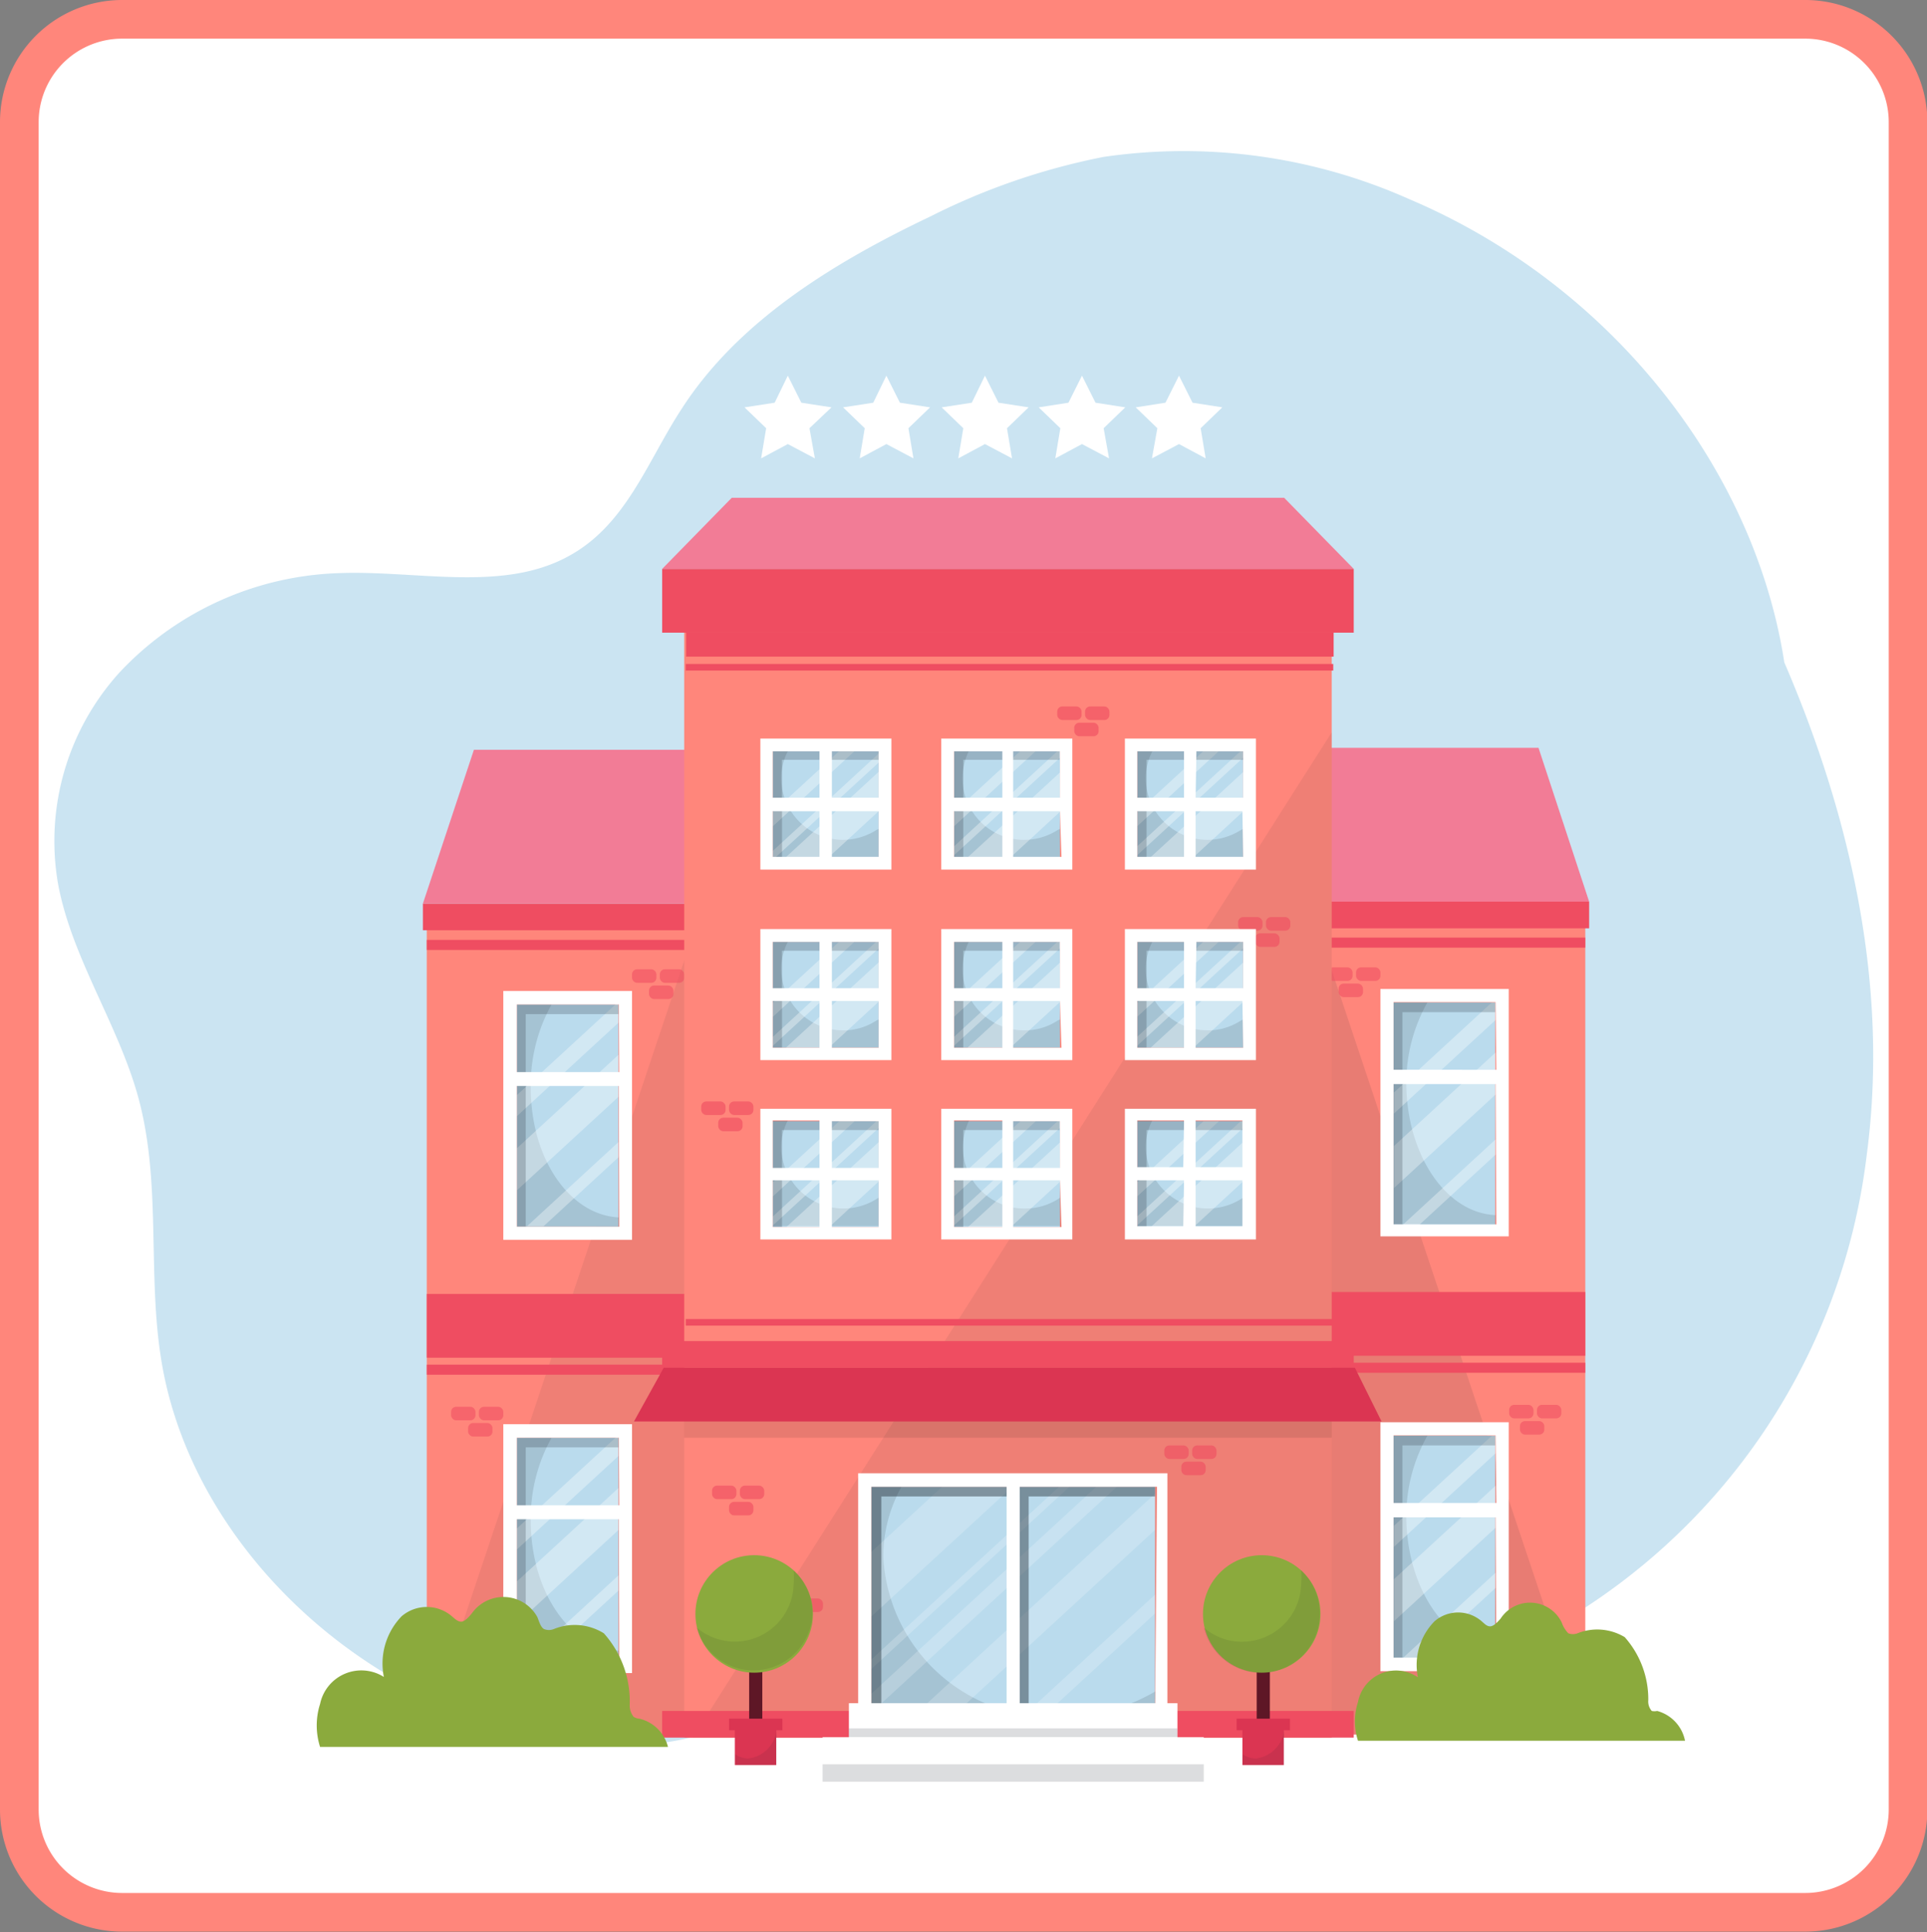 <svg id="Layer_2" data-name="Layer 2" xmlns="http://www.w3.org/2000/svg" xmlns:xlink="http://www.w3.org/1999/xlink" viewBox="0 0 49.85 49.99"><rect x="0" y="0" width="49.85" height="49.99" fill="#808080" stroke="none"/><defs><style>.cls-1{fill:none;}.cls-13,.cls-2,.cls-5{fill:#fff;}.cls-2{stroke:#ff867b;stroke-miterlimit:10;}.cls-3{opacity:0.75;}.cls-4{fill:#badbed;}.cls-6{fill:#ff867b;}.cls-11,.cls-14,.cls-16,.cls-33,.cls-34,.cls-37,.cls-7{fill:#1a2029;}.cls-7{opacity:0.1;}.cls-8{opacity:0.58;}.cls-9{fill:#ef4d61;}.cls-10{fill:#f27c96;}.cls-11{opacity:0.13;}.cls-12{clip-path:url(#clip-path);}.cls-13{opacity:0.35;}.cls-14{opacity:0.21;}.cls-15{clip-path:url(#clip-path-2);}.cls-16{opacity:0.07;}.cls-17{clip-path:url(#clip-path-3);}.cls-18{clip-path:url(#clip-path-4);}.cls-19,.cls-37{opacity:0.09;}.cls-20{fill:#db3552;}.cls-21{opacity:0.63;}.cls-22{clip-path:url(#clip-path-5);}.cls-23{clip-path:url(#clip-path-6);}.cls-24{clip-path:url(#clip-path-7);}.cls-25{clip-path:url(#clip-path-8);}.cls-26{clip-path:url(#clip-path-9);}.cls-27{clip-path:url(#clip-path-10);}.cls-28{clip-path:url(#clip-path-11);}.cls-29{clip-path:url(#clip-path-12);}.cls-30{clip-path:url(#clip-path-13);}.cls-31{opacity:0.57;}.cls-32{clip-path:url(#clip-path-14);}.cls-33{opacity:0.41;}.cls-34{opacity:0.15;}.cls-35{fill:#8baa3d;}.cls-36{fill:#5e1726;}</style><clipPath id="clip-path" transform="translate(-0.07 -0.01)"><rect class="cls-1" x="34.57" y="38.71" width="5.75" height="2.63" transform="translate(77.47 2.59) rotate(90)"/></clipPath><clipPath id="clip-path-2" transform="translate(-0.07 -0.01)"><rect class="cls-1" x="34.57" y="27.5" width="5.75" height="2.63" transform="translate(66.26 -8.62) rotate(90)"/></clipPath><clipPath id="clip-path-3" transform="translate(-0.07 -0.01)"><rect class="cls-1" x="11.88" y="38.77" width="5.75" height="2.63" transform="translate(54.84 25.32) rotate(90)"/></clipPath><clipPath id="clip-path-4" transform="translate(-0.07 -0.01)"><rect class="cls-1" x="11.88" y="27.56" width="5.75" height="2.63" transform="translate(43.63 14.11) rotate(90)"/></clipPath><clipPath id="clip-path-5" transform="translate(-0.07 -0.01)"><rect class="cls-1" x="29.49" y="19.45" width="2.74" height="2.74"/></clipPath><clipPath id="clip-path-6" transform="translate(-0.07 -0.01)"><rect class="cls-1" x="24.75" y="19.45" width="2.74" height="2.74"/></clipPath><clipPath id="clip-path-7" transform="translate(-0.07 -0.01)"><rect class="cls-1" x="20.06" y="19.45" width="2.74" height="2.74"/></clipPath><clipPath id="clip-path-8" transform="translate(-0.07 -0.01)"><rect class="cls-1" x="29.49" y="24.38" width="2.74" height="2.74"/></clipPath><clipPath id="clip-path-9" transform="translate(-0.07 -0.01)"><rect class="cls-1" x="24.75" y="24.38" width="2.74" height="2.74"/></clipPath><clipPath id="clip-path-10" transform="translate(-0.07 -0.01)"><rect class="cls-1" x="20.06" y="24.38" width="2.74" height="2.74"/></clipPath><clipPath id="clip-path-11" transform="translate(-0.07 -0.01)"><rect class="cls-1" x="29.49" y="29.02" width="2.74" height="2.74"/></clipPath><clipPath id="clip-path-12" transform="translate(-0.07 -0.01)"><rect class="cls-1" x="24.75" y="29.02" width="2.74" height="2.74"/></clipPath><clipPath id="clip-path-13" transform="translate(-0.07 -0.01)"><rect class="cls-1" x="20.06" y="29.02" width="2.74" height="2.74"/></clipPath><clipPath id="clip-path-14" transform="translate(-0.07 -0.01)"><rect class="cls-1" x="23.21" y="37.88" width="6.14" height="7.34" transform="translate(67.83 15.27) rotate(90)"/></clipPath></defs><path class="cls-2" d="M46.78,49.49H3.22A2.66,2.66,0,0,1,.57,46.83V3.17A2.66,2.66,0,0,1,3.22.51H46.78a2.66,2.66,0,0,1,2.65,2.66V46.82A2.66,2.66,0,0,1,46.78,49.49Z" transform="translate(-0.07 -0.01)"/><g class="cls-3"><path class="cls-4" d="M46.35,19.94c.42-6-3.67-12.17-9.83-14.78a14.32,14.32,0,0,0-7.9-1.09,17.34,17.34,0,0,0-4.48,1.54c-2.54,1.21-5,2.73-6.45,5-.88,1.35-1.43,3-2.93,3.8-1.71.93-3.92.35-5.94.43a8.13,8.13,0,0,0-5.64,2.55,6.49,6.49,0,0,0-1.61,5.48c.35,1.91,1.55,3.63,2.07,5.51.62,2.24.23,4.59.61,6.87.72,4.31,4.4,8.17,9.06,9.49a9.46,9.46,0,0,0,4,.35c1.68-.25,3.15-1.1,4.78-1.54,2.68-.72,5.59-.29,8.39,0a20.63,20.63,0,0,0,5.82,0,13.17,13.17,0,0,0,3.59-1.24A16.29,16.29,0,0,0,48.36,29.9c.67-5-.73-10.12-3.07-14.76" transform="translate(-0.07 -0.01)"/></g><polygon class="cls-5" points="20.38 9.72 20.73 10.42 21.51 10.54 20.94 11.08 21.08 11.86 20.38 11.49 19.69 11.86 19.82 11.08 19.26 10.54 20.04 10.42 20.38 9.72"/><polygon class="cls-5" points="22.93 9.72 23.28 10.42 24.06 10.54 23.5 11.08 23.63 11.86 22.93 11.49 22.24 11.86 22.37 11.08 21.81 10.54 22.59 10.42 22.93 9.72"/><polygon class="cls-5" points="25.48 9.72 25.83 10.42 26.61 10.54 26.05 11.08 26.18 11.86 25.48 11.49 24.79 11.86 24.92 11.08 24.36 10.54 25.14 10.42 25.48 9.72"/><polygon class="cls-5" points="30.5 9.72 30.85 10.42 31.62 10.54 31.06 11.08 31.19 11.86 30.5 11.49 29.8 11.86 29.94 11.08 29.38 10.54 30.15 10.42 30.5 9.72"/><polygon class="cls-5" points="27.99 9.72 28.34 10.42 29.11 10.54 28.55 11.08 28.69 11.86 27.99 11.49 27.3 11.86 27.43 11.08 26.87 10.54 27.64 10.42 27.99 9.72"/><rect class="cls-6" x="33.7" y="23.71" width="7.38" height="21.19" transform="translate(74.71 68.59) rotate(-180)"/><polygon class="cls-7" points="33.63 23.7 33.63 44.88 41.01 44.88 41.01 44.73 33.98 23.7 33.63 23.7"/><g class="cls-8"><rect class="cls-9" x="39.82" y="36.36" width="0.63" height="0.35" rx="0.13" transform="translate(80.21 73.06) rotate(-180)"/><rect class="cls-9" x="39.38" y="36.78" width="0.63" height="0.35" rx="0.13" transform="translate(79.33 73.9) rotate(-180)"/><rect class="cls-9" x="39.1" y="36.36" width="0.63" height="0.35" rx="0.13" transform="translate(78.77 73.06) rotate(180)"/><rect class="cls-9" x="35.14" y="25.03" width="0.63" height="0.35" rx="0.13" transform="translate(70.85 50.41) rotate(180)"/><rect class="cls-9" x="34.7" y="25.45" width="0.63" height="0.35" rx="0.13" transform="translate(69.96 51.25) rotate(-180)"/><rect class="cls-9" x="34.42" y="25.03" width="0.63" height="0.35" rx="0.13" transform="translate(69.41 50.41) rotate(180)"/></g><rect class="cls-9" x="33.7" y="23.33" width="7.48" height="0.69" transform="translate(74.81 47.35) rotate(-180)"/><polygon class="cls-10" points="33.63 23.33 41.11 23.33 39.8 19.35 33.98 19.35 33.63 23.33"/><rect class="cls-9" x="33.7" y="24.27" width="7.38" height="0.26" transform="translate(74.71 48.79) rotate(-180)"/><rect class="cls-9" x="33.7" y="33.44" width="7.38" height="1.65" transform="translate(74.71 68.52) rotate(-180)"/><rect class="cls-9" x="33.7" y="35.26" width="7.38" height="0.26" transform="translate(74.71 70.78) rotate(-180)"/><rect class="cls-4" x="34.57" y="38.71" width="5.75" height="2.63" transform="translate(77.39 2.58) rotate(90)"/><path class="cls-11" d="M38.76,42.66v.24H36.12V37.15H37a4.25,4.25,0,0,0-.55,2.16C36.48,41.13,37.49,42.61,38.76,42.66Z" transform="translate(-0.07 -0.01)"/><g class="cls-12"><rect class="cls-13" x="37.04" y="35.56" width="0.8" height="9.31" transform="translate(33.12 94.99) rotate(-132.62)"/><rect class="cls-13" x="36.41" y="34.66" width="0.4" height="9.31" transform="translate(40.68 -14.25) rotate(47.38)"/><rect class="cls-13" x="38.07" y="36.75" width="0.29" height="9.31" transform="translate(42.73 -14.76) rotate(47.38)"/></g><polygon class="cls-14" points="38.68 37.15 38.68 37.4 36.28 37.4 36.28 42.9 36.05 42.9 36.05 37.15 38.68 37.15"/><path class="cls-5" d="M35.78,36.81v6.44H39.1V36.81Zm3,6.09H36.12V39.27h2.64Zm0-4H36.12V37.15h2.64Z" transform="translate(-0.07 -0.01)"/><rect class="cls-4" x="34.57" y="27.5" width="5.75" height="2.63" transform="translate(66.18 -8.63) rotate(90)"/><path class="cls-11" d="M38.76,31.45v.24H36.12V25.94H37a4.25,4.25,0,0,0-.55,2.16C36.48,29.92,37.49,31.4,38.76,31.45Z" transform="translate(-0.07 -0.01)"/><g class="cls-15"><rect class="cls-13" x="37.04" y="24.35" width="0.8" height="9.31" transform="translate(41.37 76.19) rotate(-132.62)"/><rect class="cls-13" x="36.41" y="23.45" width="0.4" height="9.31" transform="translate(32.43 -17.87) rotate(47.38)"/><rect class="cls-13" x="38.07" y="25.54" width="0.29" height="9.31" transform="translate(34.48 -18.38) rotate(47.38)"/></g><polygon class="cls-14" points="38.68 25.94 38.68 26.19 36.28 26.19 36.28 31.69 36.05 31.69 36.05 25.94 38.68 25.94"/><path class="cls-5" d="M35.78,25.6V32H39.1V25.6Zm3,6.09H36.12V28.06h2.64Zm0-4H36.12V25.94h2.64Z" transform="translate(-0.07 -0.01)"/><rect class="cls-6" x="11.04" y="23.75" width="7.38" height="21.19"/><polygon class="cls-16" points="18.42 23.75 18.42 44.94 11.04 44.94 11.04 44.78 18.07 23.75 18.42 23.75"/><g class="cls-8"><rect class="cls-9" x="11.67" y="36.4" width="0.63" height="0.35" rx="0.13"/><rect class="cls-9" x="12.11" y="36.82" width="0.63" height="0.35" rx="0.13"/><rect class="cls-9" x="12.39" y="36.4" width="0.63" height="0.35" rx="0.13"/><rect class="cls-9" x="16.35" y="25.08" width="0.63" height="0.35" rx="0.13"/><rect class="cls-9" x="16.79" y="25.5" width="0.63" height="0.35" rx="0.13"/><rect class="cls-9" x="17.07" y="25.08" width="0.63" height="0.35" rx="0.13"/></g><rect class="cls-9" x="10.94" y="23.38" width="7.48" height="0.69"/><polygon class="cls-10" points="18.42 23.38 10.94 23.38 12.26 19.4 18.07 19.4 18.42 23.38"/><rect class="cls-9" x="11.04" y="24.32" width="7.38" height="0.26"/><rect class="cls-9" x="11.04" y="33.48" width="7.38" height="1.65"/><rect class="cls-9" x="11.04" y="35.31" width="7.38" height="0.26"/><rect class="cls-4" x="11.88" y="38.77" width="5.75" height="2.63" transform="translate(54.77 25.32) rotate(90)"/><path class="cls-11" d="M16.08,42.72V43H13.44V37.21h.9a4.28,4.28,0,0,0-.54,2.15C13.8,41.18,14.81,42.66,16.08,42.72Z" transform="translate(-0.07 -0.01)"/><g class="cls-17"><rect class="cls-13" x="14.36" y="35.62" width="0.8" height="9.31" transform="translate(-4.96 78.39) rotate(-132.62)"/><rect class="cls-13" x="13.73" y="34.72" width="0.4" height="9.31" transform="translate(33.4 2.46) rotate(47.38)"/><rect class="cls-13" x="15.39" y="36.8" width="0.29" height="9.31" transform="translate(35.45 1.95) rotate(47.38)"/></g><polygon class="cls-14" points="16 37.2 16 37.45 13.6 37.45 13.6 42.95 13.37 42.95 13.37 37.2 16 37.2"/><path class="cls-5" d="M13.09,36.86V43.3h3.33V36.86Zm3,6.1H13.44V39.32h2.64Zm0-4H13.44V37.21h2.64Z" transform="translate(-0.07 -0.01)"/><rect class="cls-4" x="11.88" y="27.56" width="5.75" height="2.63" transform="translate(43.56 14.11) rotate(90)"/><path class="cls-11" d="M16.08,31.51v.24H13.44V26h.9a4.28,4.28,0,0,0-.54,2.15C13.8,30,14.81,31.45,16.08,31.51Z" transform="translate(-0.07 -0.01)"/><g class="cls-18"><rect class="cls-13" x="14.36" y="24.41" width="0.8" height="9.31" transform="translate(3.29 59.59) rotate(-132.62)"/><rect class="cls-13" x="13.73" y="23.51" width="0.4" height="9.31" transform="translate(25.15 -1.16) rotate(47.38)"/><rect class="cls-13" x="15.39" y="25.59" width="0.29" height="9.31" transform="translate(27.2 -1.67) rotate(47.38)"/></g><polygon class="cls-14" points="16 25.99 16 26.24 13.6 26.24 13.6 31.74 13.37 31.74 13.37 25.99 16 25.99"/><path class="cls-5" d="M13.09,25.65v6.44h3.33V25.65Zm3,6.1H13.44V28.11h2.64Zm0-4H13.44V26h2.64Z" transform="translate(-0.07 -0.01)"/><rect class="cls-6" x="17.7" y="16.02" width="16.75" height="28.94"/><polygon class="cls-16" points="34.45 18.95 34.45 44.96 17.92 44.96 34.45 18.95"/><rect class="cls-9" x="17.13" y="44.27" width="17.89" height="0.69"/><rect class="cls-19" x="17.7" y="36.63" width="16.75" height="0.57"/><rect class="cls-9" x="17.13" y="34.7" width="17.89" height="0.69"/><polygon class="cls-20" points="35.74 36.78 16.4 36.78 17.17 35.39 35.05 35.39 35.74 36.78"/><rect class="cls-9" x="17.74" y="34.13" width="16.75" height="0.17"/><rect class="cls-9" x="17.13" y="14.72" width="17.89" height="1.65"/><rect class="cls-9" x="17.75" y="16.37" width="16.75" height="0.62"/><rect class="cls-9" x="17.74" y="17.18" width="16.75" height="0.17"/><polygon class="cls-10" points="35.02 14.72 17.13 14.72 18.93 12.88 33.22 12.88 35.02 14.72"/><g class="cls-21"><rect class="cls-9" x="18.42" y="38.44" width="0.63" height="0.35" rx="0.13"/><rect class="cls-9" x="18.86" y="38.86" width="0.63" height="0.35" rx="0.13"/><rect class="cls-9" x="19.14" y="38.44" width="0.63" height="0.35" rx="0.13"/><rect class="cls-9" x="19.94" y="41.36" width="0.63" height="0.35" rx="0.13"/><rect class="cls-9" x="20.38" y="41.78" width="0.63" height="0.35" rx="0.13"/><rect class="cls-9" x="20.66" y="41.36" width="0.63" height="0.35" rx="0.13"/><rect class="cls-9" x="30.12" y="37.4" width="0.63" height="0.35" rx="0.13"/><rect class="cls-9" x="30.56" y="37.82" width="0.63" height="0.35" rx="0.13"/><rect class="cls-9" x="30.84" y="37.4" width="0.63" height="0.35" rx="0.13"/><rect class="cls-9" x="27.35" y="18.28" width="0.63" height="0.35" rx="0.13"/><rect class="cls-9" x="27.79" y="18.7" width="0.63" height="0.35" rx="0.13"/><rect class="cls-9" x="28.07" y="18.28" width="0.63" height="0.35" rx="0.13"/><rect class="cls-9" x="18.14" y="28.5" width="0.63" height="0.35" rx="0.13"/><rect class="cls-9" x="18.58" y="28.92" width="0.63" height="0.35" rx="0.13"/><rect class="cls-9" x="18.86" y="28.5" width="0.63" height="0.35" rx="0.13"/><rect class="cls-9" x="32.03" y="23.73" width="0.63" height="0.35" rx="0.13"/><rect class="cls-9" x="32.47" y="24.15" width="0.63" height="0.35" rx="0.13"/><rect class="cls-9" x="32.75" y="23.73" width="0.63" height="0.35" rx="0.13"/><rect class="cls-9" x="32.27" y="42.04" width="0.63" height="0.35" rx="0.13"/><rect class="cls-9" x="32.71" y="42.46" width="0.63" height="0.35" rx="0.13"/><rect class="cls-9" x="32.99" y="42.04" width="0.63" height="0.35" rx="0.13"/></g><rect class="cls-4" x="29.42" y="19.44" width="2.74" height="2.74"/><path class="cls-11" d="M32.23,21.46v.72H29.49V19.45h.39a1.51,1.51,0,0,0-.17.7,1.6,1.6,0,0,0,1.6,1.59,1.62,1.62,0,0,0,.87-.26Z" transform="translate(-0.07 -0.01)"/><g class="cls-22"><rect class="cls-13" x="29.69" y="17.38" width="0.17" height="8.75" transform="translate(25.55 -14.89) rotate(47.38)"/><rect class="cls-13" x="30.49" y="17.38" width="0.75" height="8.75" transform="translate(35.67 59.2) rotate(-132.62)"/><rect class="cls-13" x="29.78" y="16.44" width="0.27" height="8.75" transform="translate(24.9 -15.3) rotate(47.38)"/></g><polygon class="cls-14" points="32.16 19.44 32.16 19.66 29.66 19.66 29.66 22.18 29.42 22.18 29.42 19.44 32.16 19.44"/><path class="cls-5" d="M29.17,19.12v3.39h3.39V19.12Zm1.85.33h1.21v1.2H31Zm-.32,2.73H29.49V21H30.7Zm0-1.53H29.49v-1.2H30.7Zm1.53,1.53H31V21h1.21Z" transform="translate(-0.07 -0.01)"/><rect class="cls-4" x="24.68" y="19.44" width="2.74" height="2.74"/><path class="cls-11" d="M27.49,21.46v.72H24.75V19.45h.38a1.63,1.63,0,0,0-.16.7,1.59,1.59,0,0,0,1.6,1.59,1.62,1.62,0,0,0,.87-.26Z" transform="translate(-0.07 -0.01)"/><g class="cls-23"><rect class="cls-13" x="24.95" y="17.38" width="0.17" height="8.75" transform="translate(24.02 -11.4) rotate(47.38)"/><rect class="cls-13" x="25.74" y="17.38" width="0.75" height="8.75" transform="translate(27.72 55.71) rotate(-132.62)"/><rect class="cls-13" x="25.04" y="16.44" width="0.27" height="8.75" transform="translate(23.37 -11.81) rotate(47.38)"/></g><polygon class="cls-14" points="27.41 19.44 27.41 19.66 24.92 19.66 24.92 22.18 24.68 22.18 24.68 19.44 27.41 19.44"/><path class="cls-5" d="M24.42,19.12v3.39h3.39V19.12Zm1.86.33h1.21v1.2H26.28ZM26,22.18H24.75V21H26Zm0-1.53H24.75v-1.2H26Zm1.53,1.53H26.28V21h1.21Z" transform="translate(-0.07 -0.01)"/><rect class="cls-4" x="19.99" y="19.44" width="2.74" height="2.74"/><path class="cls-11" d="M22.8,21.46v.72H20.06V19.45h.39a1.51,1.51,0,0,0-.17.7,1.6,1.6,0,0,0,1.6,1.59,1.62,1.62,0,0,0,.87-.26Z" transform="translate(-0.07 -0.01)"/><g class="cls-24"><rect class="cls-13" x="20.26" y="17.38" width="0.17" height="8.75" transform="matrix(0.68, 0.74, -0.74, 0.68, 22.51, -7.95)"/><rect class="cls-13" x="21.06" y="17.38" width="0.75" height="8.75" transform="translate(19.85 52.26) rotate(-132.62)"/><rect class="cls-13" x="20.35" y="16.44" width="0.27" height="8.75" transform="translate(21.86 -8.36) rotate(47.38)"/></g><polygon class="cls-14" points="22.73 19.44 22.73 19.66 20.23 19.66 20.23 22.18 19.99 22.18 19.99 19.44 22.73 19.44"/><path class="cls-5" d="M19.74,19.12v3.39h3.39V19.12Zm1.85.33H22.8v1.2H21.59Zm-.32,2.73H20.06V21h1.21Zm0-1.53H20.06v-1.2h1.21Zm1.53,1.53H21.59V21H22.8Z" transform="translate(-0.07 -0.01)"/><rect class="cls-4" x="29.42" y="24.37" width="2.74" height="2.74"/><path class="cls-11" d="M32.23,26.39v.73H29.49V24.38h.39a1.54,1.54,0,0,0-.17.7,1.6,1.6,0,0,0,1.6,1.59,1.54,1.54,0,0,0,.87-.26Z" transform="translate(-0.07 -0.01)"/><g class="cls-25"><rect class="cls-13" x="29.69" y="22.32" width="0.17" height="8.75" transform="translate(29.18 -13.3) rotate(47.38)"/><rect class="cls-13" x="30.49" y="22.32" width="0.75" height="8.75" transform="translate(32.04 67.47) rotate(-132.62)"/><rect class="cls-13" x="29.78" y="21.37" width="0.27" height="8.75" transform="translate(28.53 -13.71) rotate(47.38)"/></g><polygon class="cls-14" points="32.16 24.37 32.16 24.6 29.66 24.6 29.66 27.11 29.42 27.11 29.42 24.37 32.16 24.37"/><path class="cls-5" d="M29.17,24.05v3.39h3.39V24.05Zm1.85.33h1.21v1.2H31Zm-.32,2.74H29.49V25.91H30.7Zm0-1.54H29.49v-1.2H30.7Zm1.53,1.54H31V25.91h1.21Z" transform="translate(-0.07 -0.01)"/><rect class="cls-4" x="24.68" y="24.37" width="2.74" height="2.74"/><path class="cls-11" d="M27.49,26.39v.73H24.75V24.38h.38a1.67,1.67,0,0,0-.16.7,1.59,1.59,0,0,0,1.6,1.59,1.54,1.54,0,0,0,.87-.26Z" transform="translate(-0.07 -0.01)"/><g class="cls-26"><rect class="cls-13" x="24.95" y="22.32" width="0.17" height="8.75" transform="translate(27.65 -9.81) rotate(47.38)"/><rect class="cls-13" x="25.74" y="22.32" width="0.75" height="8.75" transform="translate(24.08 63.98) rotate(-132.62)"/><rect class="cls-13" x="25.04" y="21.37" width="0.27" height="8.75" transform="translate(27 -10.22) rotate(47.38)"/></g><polygon class="cls-14" points="27.41 24.37 27.41 24.6 24.92 24.6 24.92 27.11 24.68 27.11 24.68 24.37 27.41 24.37"/><path class="cls-5" d="M24.42,24.05v3.39h3.39V24.05Zm1.86.33h1.21v1.2H26.28ZM26,27.12H24.75V25.91H26Zm0-1.54H24.75v-1.2H26Zm1.53,1.54H26.28V25.91h1.21Z" transform="translate(-0.07 -0.01)"/><rect class="cls-4" x="19.99" y="24.37" width="2.74" height="2.74"/><path class="cls-11" d="M22.8,26.39v.73H20.06V24.38h.39a1.54,1.54,0,0,0-.17.7,1.6,1.6,0,0,0,1.6,1.59,1.54,1.54,0,0,0,.87-.26Z" transform="translate(-0.07 -0.01)"/><g class="cls-27"><rect class="cls-13" x="20.26" y="22.32" width="0.17" height="8.75" transform="translate(26.14 -6.36) rotate(47.38)"/><rect class="cls-13" x="21.06" y="22.32" width="0.75" height="8.75" transform="translate(16.22 60.53) rotate(-132.62)"/><rect class="cls-13" x="20.35" y="21.37" width="0.27" height="8.75" transform="translate(25.49 -6.77) rotate(47.38)"/></g><polygon class="cls-14" points="22.73 24.37 22.73 24.6 20.23 24.6 20.23 27.11 19.99 27.11 19.99 24.37 22.73 24.37"/><path class="cls-5" d="M19.74,24.05v3.39h3.39V24.05Zm1.85.33H22.8v1.2H21.59Zm-.32,2.74H20.06V25.91h1.21Zm0-1.54H20.06v-1.2h1.21Zm1.53,1.54H21.59V25.91H22.8Z" transform="translate(-0.07 -0.01)"/><rect class="cls-4" x="29.42" y="29.01" width="2.74" height="2.74"/><path class="cls-11" d="M32.23,31v.73H29.49V29h.39v0a1.51,1.51,0,0,0-.17.7,1.61,1.61,0,0,0,2.47,1.33Z" transform="translate(-0.07 -0.01)"/><g class="cls-28"><rect class="cls-13" x="29.69" y="26.96" width="0.17" height="8.75" transform="translate(32.6 -11.8) rotate(47.38)"/><rect class="cls-13" x="30.49" y="26.96" width="0.75" height="8.75" transform="translate(28.62 75.26) rotate(-132.62)"/><rect class="cls-13" x="29.78" y="26.01" width="0.27" height="8.75" transform="translate(31.95 -12.21) rotate(47.38)"/></g><polygon class="cls-14" points="32.16 29.01 32.16 29.24 29.66 29.24 29.66 31.75 29.42 31.75 29.42 29.01 32.16 29.01"/><path class="cls-5" d="M29.17,28.7v3.38h3.39V28.7ZM31,29h1.21v1.21H31Zm-.32,2.74H29.49V30.55H30.7Zm0-1.53H29.49V29H30.7Zm1.53,1.53H31V30.55h1.21Z" transform="translate(-0.07 -0.01)"/><rect class="cls-4" x="24.68" y="29.01" width="2.74" height="2.74"/><path class="cls-11" d="M27.49,31v.73H24.75V29h.39v0a1.63,1.63,0,0,0-.16.7,1.59,1.59,0,0,0,1.6,1.58,1.61,1.61,0,0,0,.87-.25Z" transform="translate(-0.07 -0.01)"/><g class="cls-29"><rect class="cls-13" x="24.95" y="26.96" width="0.17" height="8.75" transform="translate(31.07 -8.31) rotate(47.38)"/><rect class="cls-13" x="25.74" y="26.96" width="0.75" height="8.75" transform="translate(20.67 71.77) rotate(-132.62)"/><rect class="cls-13" x="25.04" y="26.01" width="0.27" height="8.75" transform="translate(30.42 -8.72) rotate(47.38)"/></g><polygon class="cls-14" points="27.41 29.01 27.41 29.24 24.92 29.24 24.92 31.75 24.68 31.75 24.68 29.01 27.41 29.01"/><path class="cls-5" d="M24.42,28.7v3.38h3.39V28.7Zm1.86.32h1.21v1.21H26.28ZM26,31.76H24.75V30.55H26Zm0-1.53H24.75V29H26Zm1.53,1.53H26.28V30.55h1.21Z" transform="translate(-0.07 -0.01)"/><rect class="cls-4" x="19.99" y="29.01" width="2.74" height="2.74"/><path class="cls-11" d="M22.8,31v.73H20.06V29h.39v0a1.51,1.51,0,0,0-.17.7,1.61,1.61,0,0,0,2.47,1.33Z" transform="translate(-0.07 -0.01)"/><g class="cls-30"><rect class="cls-13" x="20.26" y="26.96" width="0.17" height="8.75" transform="translate(29.56 -4.86) rotate(47.38)"/><rect class="cls-13" x="21.06" y="26.96" width="0.75" height="8.75" transform="translate(12.81 68.32) rotate(-132.62)"/><rect class="cls-13" x="20.35" y="26.01" width="0.27" height="8.75" transform="translate(28.91 -5.27) rotate(47.38)"/></g><polygon class="cls-14" points="22.73 29.01 22.73 29.24 20.23 29.24 20.23 31.75 19.99 31.75 19.99 29.01 22.73 29.01"/><path class="cls-5" d="M19.74,28.7v3.38h3.39V28.7Zm1.85.32H22.8v1.21H21.59Zm-.32,2.74H20.06V30.55h1.21Zm0-1.53H20.06V29h1.21Zm1.53,1.53H21.59V30.55H22.8Z" transform="translate(-0.07 -0.01)"/><rect class="cls-4" x="23.21" y="37.88" width="6.14" height="7.34" transform="translate(67.76 15.26) rotate(90)"/><path class="cls-11" d="M30,43.75v.87H22.61V38.48h.78a3.72,3.72,0,0,0-.47,1.81,4.36,4.36,0,0,0,4.54,4.14A4.81,4.81,0,0,0,30,43.75Z" transform="translate(-0.07 -0.01)"/><g class="cls-31"><g class="cls-32"><rect class="cls-13" x="26.61" y="37.23" width="0.69" height="9.31" transform="translate(39.45 -6.32) rotate(47.38)"/><rect class="cls-13" x="25.66" y="36.46" width="0.36" height="9.31" transform="translate(38.52 -5.75) rotate(47.38)"/><rect class="cls-13" x="27.74" y="38.72" width="0.36" height="9.31" transform="translate(40.87 -6.55) rotate(47.38)"/><rect class="cls-13" x="24.65" y="36.46" width="0.18" height="9.31" transform="translate(38.17 -4.94) rotate(47.38)"/><rect class="cls-13" x="23.25" y="35.19" width="1.23" height="9.31" transform="translate(36.95 -4.7) rotate(47.38)"/></g></g><polygon class="cls-33" points="29.88 38.72 26.61 38.72 26.61 38.88 26.61 38.88 26.61 44.61 26.38 44.61 26.38 38.72 22.8 38.72 22.8 44.61 22.54 44.61 22.54 38.47 29.88 38.47 29.88 38.72"/><path class="cls-5" d="M22.27,38.13V45h8V38.13Zm.34,6.49V38.48h3.5v6.14Zm7.34,0h-3.5V38.48H30Z" transform="translate(-0.07 -0.01)"/><rect class="cls-5" x="21.96" y="44.07" width="8.5" height="0.94"/><rect class="cls-34" x="21.96" y="44.72" width="8.5" height="0.23"/><rect class="cls-5" x="21.28" y="44.95" width="9.86" height="1.14"/><rect class="cls-34" x="21.28" y="45.65" width="9.86" height="0.45"/><path class="cls-35" d="M43.66,45.05H35.2a1.62,1.62,0,0,1,0-1,1,1,0,0,1,1.55-.64,1.61,1.61,0,0,1,.43-1.45.93.93,0,0,1,1.22,0c.07.06.14.14.23.13s.18-.11.26-.2a.91.91,0,0,1,1.58.1.78.78,0,0,0,.17.28.33.33,0,0,0,.24,0,1.38,1.38,0,0,1,1.22.1A2.42,2.42,0,0,1,42.71,44a.37.37,0,0,0,.09.28.33.33,0,0,0,.14,0A1,1,0,0,1,43.66,45.05Z" transform="translate(-0.07 -0.01)"/><path class="cls-35" d="M17.35,45.21h-9a1.83,1.83,0,0,1,0-1.11A1.09,1.09,0,0,1,10,43.4a1.76,1.76,0,0,1,.46-1.57,1,1,0,0,1,1.3,0c.07.06.15.14.24.14s.2-.12.28-.22a1,1,0,0,1,1.69.1c.05.12.08.25.17.31a.34.34,0,0,0,.26,0,1.43,1.43,0,0,1,1.29.11,2.64,2.64,0,0,1,.67,1.86.47.47,0,0,0,.1.3.3.3,0,0,0,.15.05A1,1,0,0,1,17.35,45.21Z" transform="translate(-0.07 -0.01)"/><rect class="cls-36" x="19.38" y="43.05" width="0.34" height="2.07"/><circle class="cls-35" cx="19.51" cy="41.76" r="1.52"/><path class="cls-37" d="M21.09,41.76a1.53,1.53,0,0,1-3,.36A1.52,1.52,0,0,0,20.6,41a2,2,0,0,0,0-.36A1.53,1.53,0,0,1,21.09,41.76Z" transform="translate(-0.07 -0.01)"/><rect class="cls-20" x="19.01" y="44.62" width="1.07" height="1.05"/><rect class="cls-20" x="18.86" y="44.47" width="1.38" height="0.3"/><path class="cls-37" d="M20.16,44.76v.92H19.09V45.4a.6.6,0,0,0,.34.11A.83.83,0,0,0,20.16,44.76Z" transform="translate(-0.07 -0.01)"/><rect class="cls-36" x="32.51" y="43.05" width="0.34" height="2.07"/><circle class="cls-35" cx="32.64" cy="41.76" r="1.52"/><path class="cls-37" d="M34.21,41.76a1.52,1.52,0,0,1-3,.36,1.49,1.49,0,0,0,1,.37A1.53,1.53,0,0,0,33.73,41a2,2,0,0,0,0-.36A1.52,1.52,0,0,1,34.21,41.76Z" transform="translate(-0.07 -0.01)"/><rect class="cls-20" x="32.14" y="44.62" width="1.07" height="1.05"/><rect class="cls-20" x="31.99" y="44.47" width="1.38" height="0.3"/><path class="cls-37" d="M33.29,44.76v.92H32.22V45.4a.58.58,0,0,0,.34.11A.83.83,0,0,0,33.29,44.76Z" transform="translate(-0.07 -0.01)"/></svg>